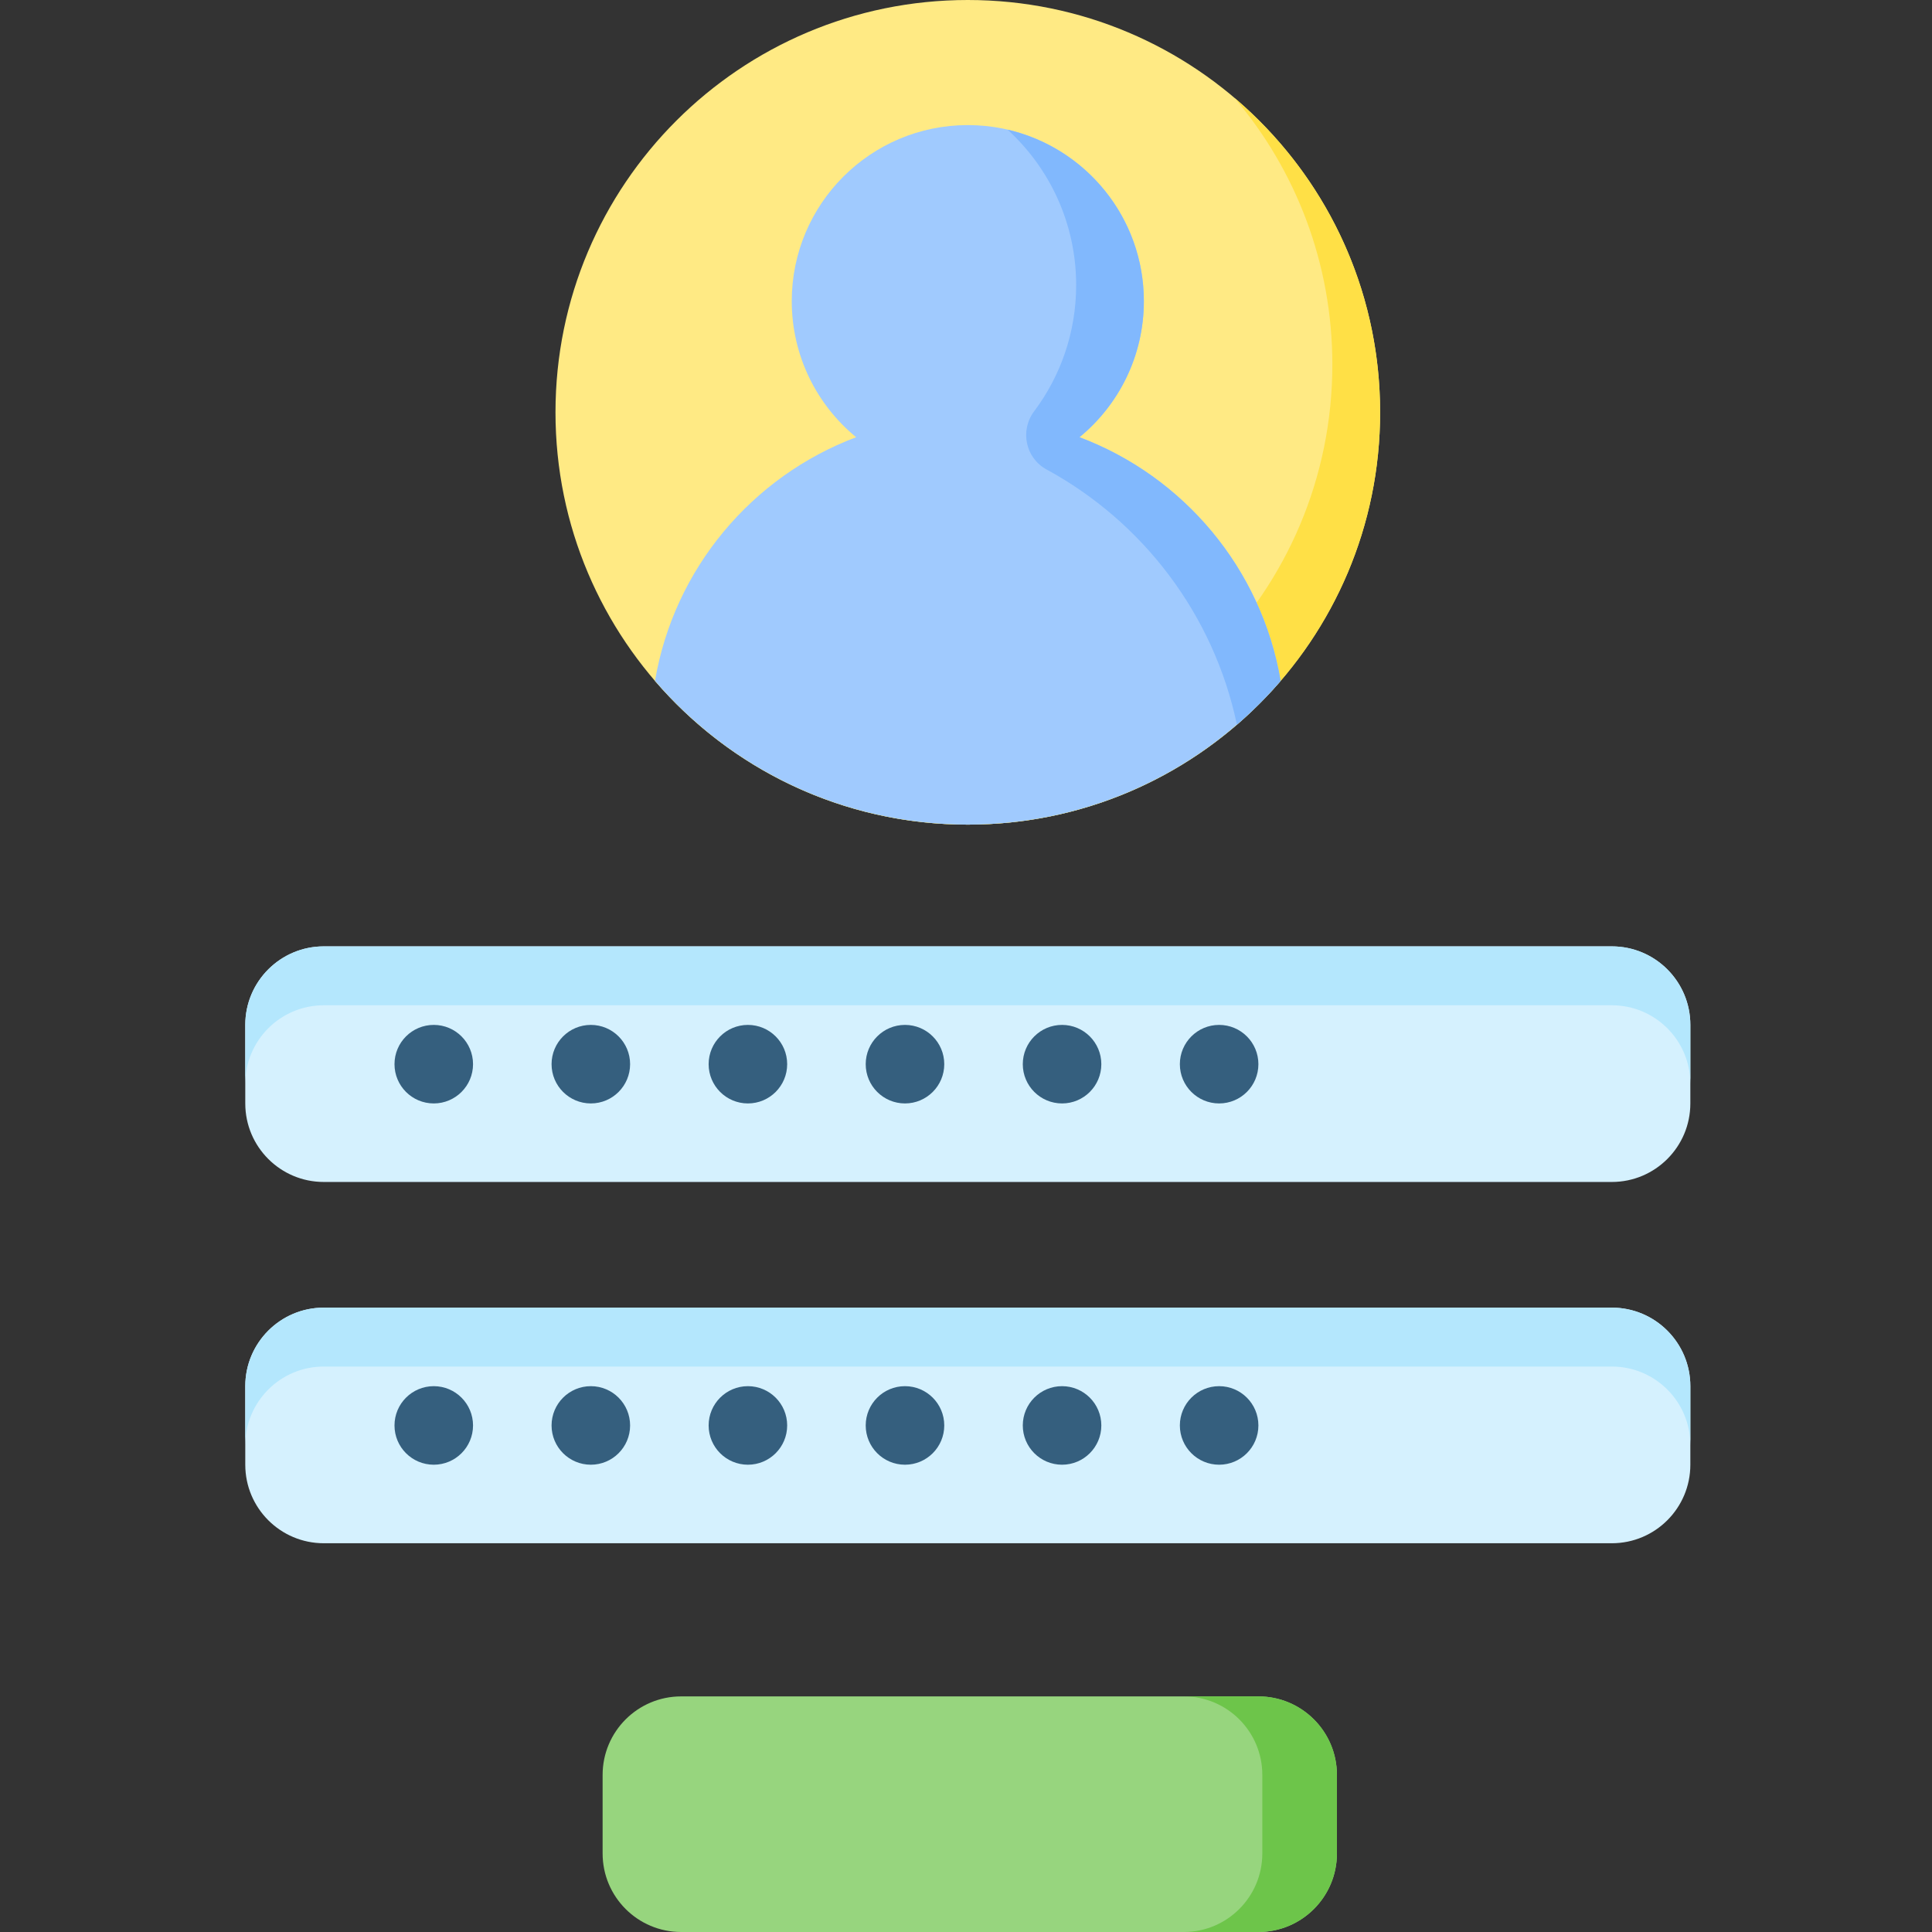 <svg height="512pt" viewBox="-65 0 512 512" width="512pt" xmlns="http://www.w3.org/2000/svg"><rect x="-65" y="0" width="512" height="512" fill="#333333" stroke="none"/><path d="m362.148 313.234h-341.336c-11.496 0-20.812-9.316-20.812-20.812v-20.812c0-11.496 9.316-20.812 20.812-20.812h341.332c11.496 0 20.816 9.316 20.816 20.812v20.812c0 11.496-9.32 20.812-20.812 20.812zm0 0" fill="#d5f1fe"/><path d="m362.148 250.797h-341.336c-11.496 0-20.812 9.316-20.812 20.812v15.609c0-11.492 9.316-20.812 20.812-20.812h341.332c11.496 0 20.816 9.32 20.816 20.812v-15.609c0-11.496-9.32-20.812-20.812-20.812zm0 0" fill="#b4e7fd"/><path d="m362.148 408.977h-341.336c-11.496 0-20.812-9.32-20.812-20.812v-20.812c0-11.496 9.316-20.816 20.812-20.816h341.332c11.496 0 20.816 9.32 20.816 20.816v20.812c0 11.492-9.32 20.812-20.812 20.812zm0 0" fill="#d5f1fe"/><path d="m362.148 346.535h-341.336c-11.496 0-20.812 9.32-20.812 20.816v15.609c0-11.496 9.316-20.812 20.812-20.812h341.332c11.496 0 20.816 9.316 20.816 20.812v-15.609c0-11.496-9.32-20.816-20.812-20.816zm0 0" fill="#b4e7fd"/><path d="m268.488 512h-152.977c-11.492 0-20.812-9.316-20.812-20.812v-20.812c0-11.496 9.32-20.812 20.812-20.812h152.977c11.496 0 20.812 9.316 20.812 20.812v20.812c0 11.496-9.316 20.812-20.812 20.812zm0 0" fill="#97d57e"/><path d="m268.488 449.562h-19.773c11.496 0 20.812 9.316 20.812 20.812v20.812c0 11.496-9.316 20.812-20.812 20.812h19.773c11.496 0 20.812-9.316 20.812-20.812v-20.812c0-11.496-9.316-20.812-20.812-20.812zm0 0" fill="#6dc54a"/><g fill="#355f7e"><path d="m60.359 282.016c0 5.746-4.66 10.406-10.406 10.406-5.75 0-10.406-4.66-10.406-10.406s4.656-10.406 10.406-10.406c5.746 0 10.406 4.66 10.406 10.406zm0 0"/><path d="m101.984 282.016c0 5.746-4.66 10.406-10.406 10.406s-10.406-4.66-10.406-10.406 4.66-10.406 10.406-10.406 10.406 4.66 10.406 10.406zm0 0"/><path d="m143.609 282.016c0 5.746-4.656 10.406-10.406 10.406-5.746 0-10.406-4.66-10.406-10.406s4.66-10.406 10.406-10.406c5.75 0 10.406 4.66 10.406 10.406zm0 0"/><path d="m185.238 282.016c0 5.746-4.66 10.406-10.41 10.406-5.746 0-10.406-4.66-10.406-10.406s4.66-10.406 10.406-10.406c5.75 0 10.41 4.66 10.41 10.406zm0 0"/><path d="m226.863 282.016c0 5.746-4.66 10.406-10.406 10.406-5.75 0-10.406-4.66-10.406-10.406s4.656-10.406 10.406-10.406c5.746 0 10.406 4.66 10.406 10.406zm0 0"/><path d="m268.488 282.016c0 5.746-4.66 10.406-10.406 10.406-5.746 0-10.406-4.66-10.406-10.406s4.66-10.406 10.406-10.406c5.746 0 10.406 4.66 10.406 10.406zm0 0"/><path d="m60.359 377.758c0 5.746-4.66 10.406-10.406 10.406-5.75 0-10.406-4.66-10.406-10.406 0-5.75 4.656-10.41 10.406-10.41 5.746 0 10.406 4.66 10.406 10.41zm0 0"/><path d="m101.984 377.758c0 5.746-4.66 10.406-10.406 10.406s-10.406-4.66-10.406-10.406c0-5.75 4.66-10.41 10.406-10.41s10.406 4.66 10.406 10.41zm0 0"/><path d="m143.609 377.758c0 5.746-4.656 10.406-10.406 10.406-5.746 0-10.406-4.66-10.406-10.406 0-5.75 4.66-10.41 10.406-10.41 5.75 0 10.406 4.66 10.406 10.41zm0 0"/><path d="m185.238 377.758c0 5.746-4.66 10.406-10.41 10.406-5.746 0-10.406-4.66-10.406-10.406 0-5.75 4.66-10.41 10.406-10.41 5.75 0 10.41 4.66 10.41 10.41zm0 0"/><path d="m226.863 377.758c0 5.746-4.66 10.406-10.406 10.406-5.75 0-10.406-4.66-10.406-10.406 0-5.75 4.656-10.41 10.406-10.41 5.746 0 10.406 4.66 10.406 10.41zm0 0"/><path d="m268.488 377.758c0 5.746-4.66 10.406-10.406 10.406-5.746 0-10.406-4.66-10.406-10.406 0-5.75 4.66-10.41 10.406-10.41 5.746 0 10.406 4.66 10.406 10.41zm0 0"/></g><path d="m300.746 109.27c0 60.344-48.918 109.266-109.266 109.266-60.348 0-109.27-48.922-109.27-109.266 0-60.348 48.922-109.27 109.27-109.27 60.348 0 109.266 48.922 109.266 109.27zm0 0" fill="#ffea84"/><path d="m262.148 25.938c16.176 19.051 25.938 43.719 25.938 70.668 0 60.348-48.922 109.27-109.266 109.27-26.953 0-51.617-9.762-70.672-25.938 20.043 23.609 49.938 38.598 83.332 38.598 60.348 0 109.266-48.922 109.266-109.266 0-33.398-14.984-63.289-38.598-83.332zm0 0" fill="#ffe046"/><path d="m108.578 180.445c20.039 23.32 49.746 38.09 82.902 38.09s62.863-14.77 82.902-38.09c-5.047-29.766-25.73-54.207-53.309-64.578 10.414-8.555 17.059-21.535 17.059-36.062 0-25.77-20.887-46.656-46.652-46.656s-46.656 20.887-46.656 46.656c0 14.527 6.645 27.508 17.062 36.062-27.582 10.371-48.262 34.812-53.309 64.578zm0 0" fill="#a0cafe"/><path d="m221.074 115.867c10.414-8.555 17.059-21.535 17.059-36.062 0-22.145-15.43-40.668-36.117-45.445 11.168 10.199 18.176 24.879 18.176 41.195 0 12.547-4.141 24.125-11.137 33.445-3.824 5.094-2.293 12.379 3.305 15.422 25.48 13.852 44.297 38.402 50.434 67.625 4.145-3.574 8.023-7.449 11.59-11.598-5.047-29.77-25.73-54.211-53.309-64.582zm0 0" fill="#81b8fd"/></svg>